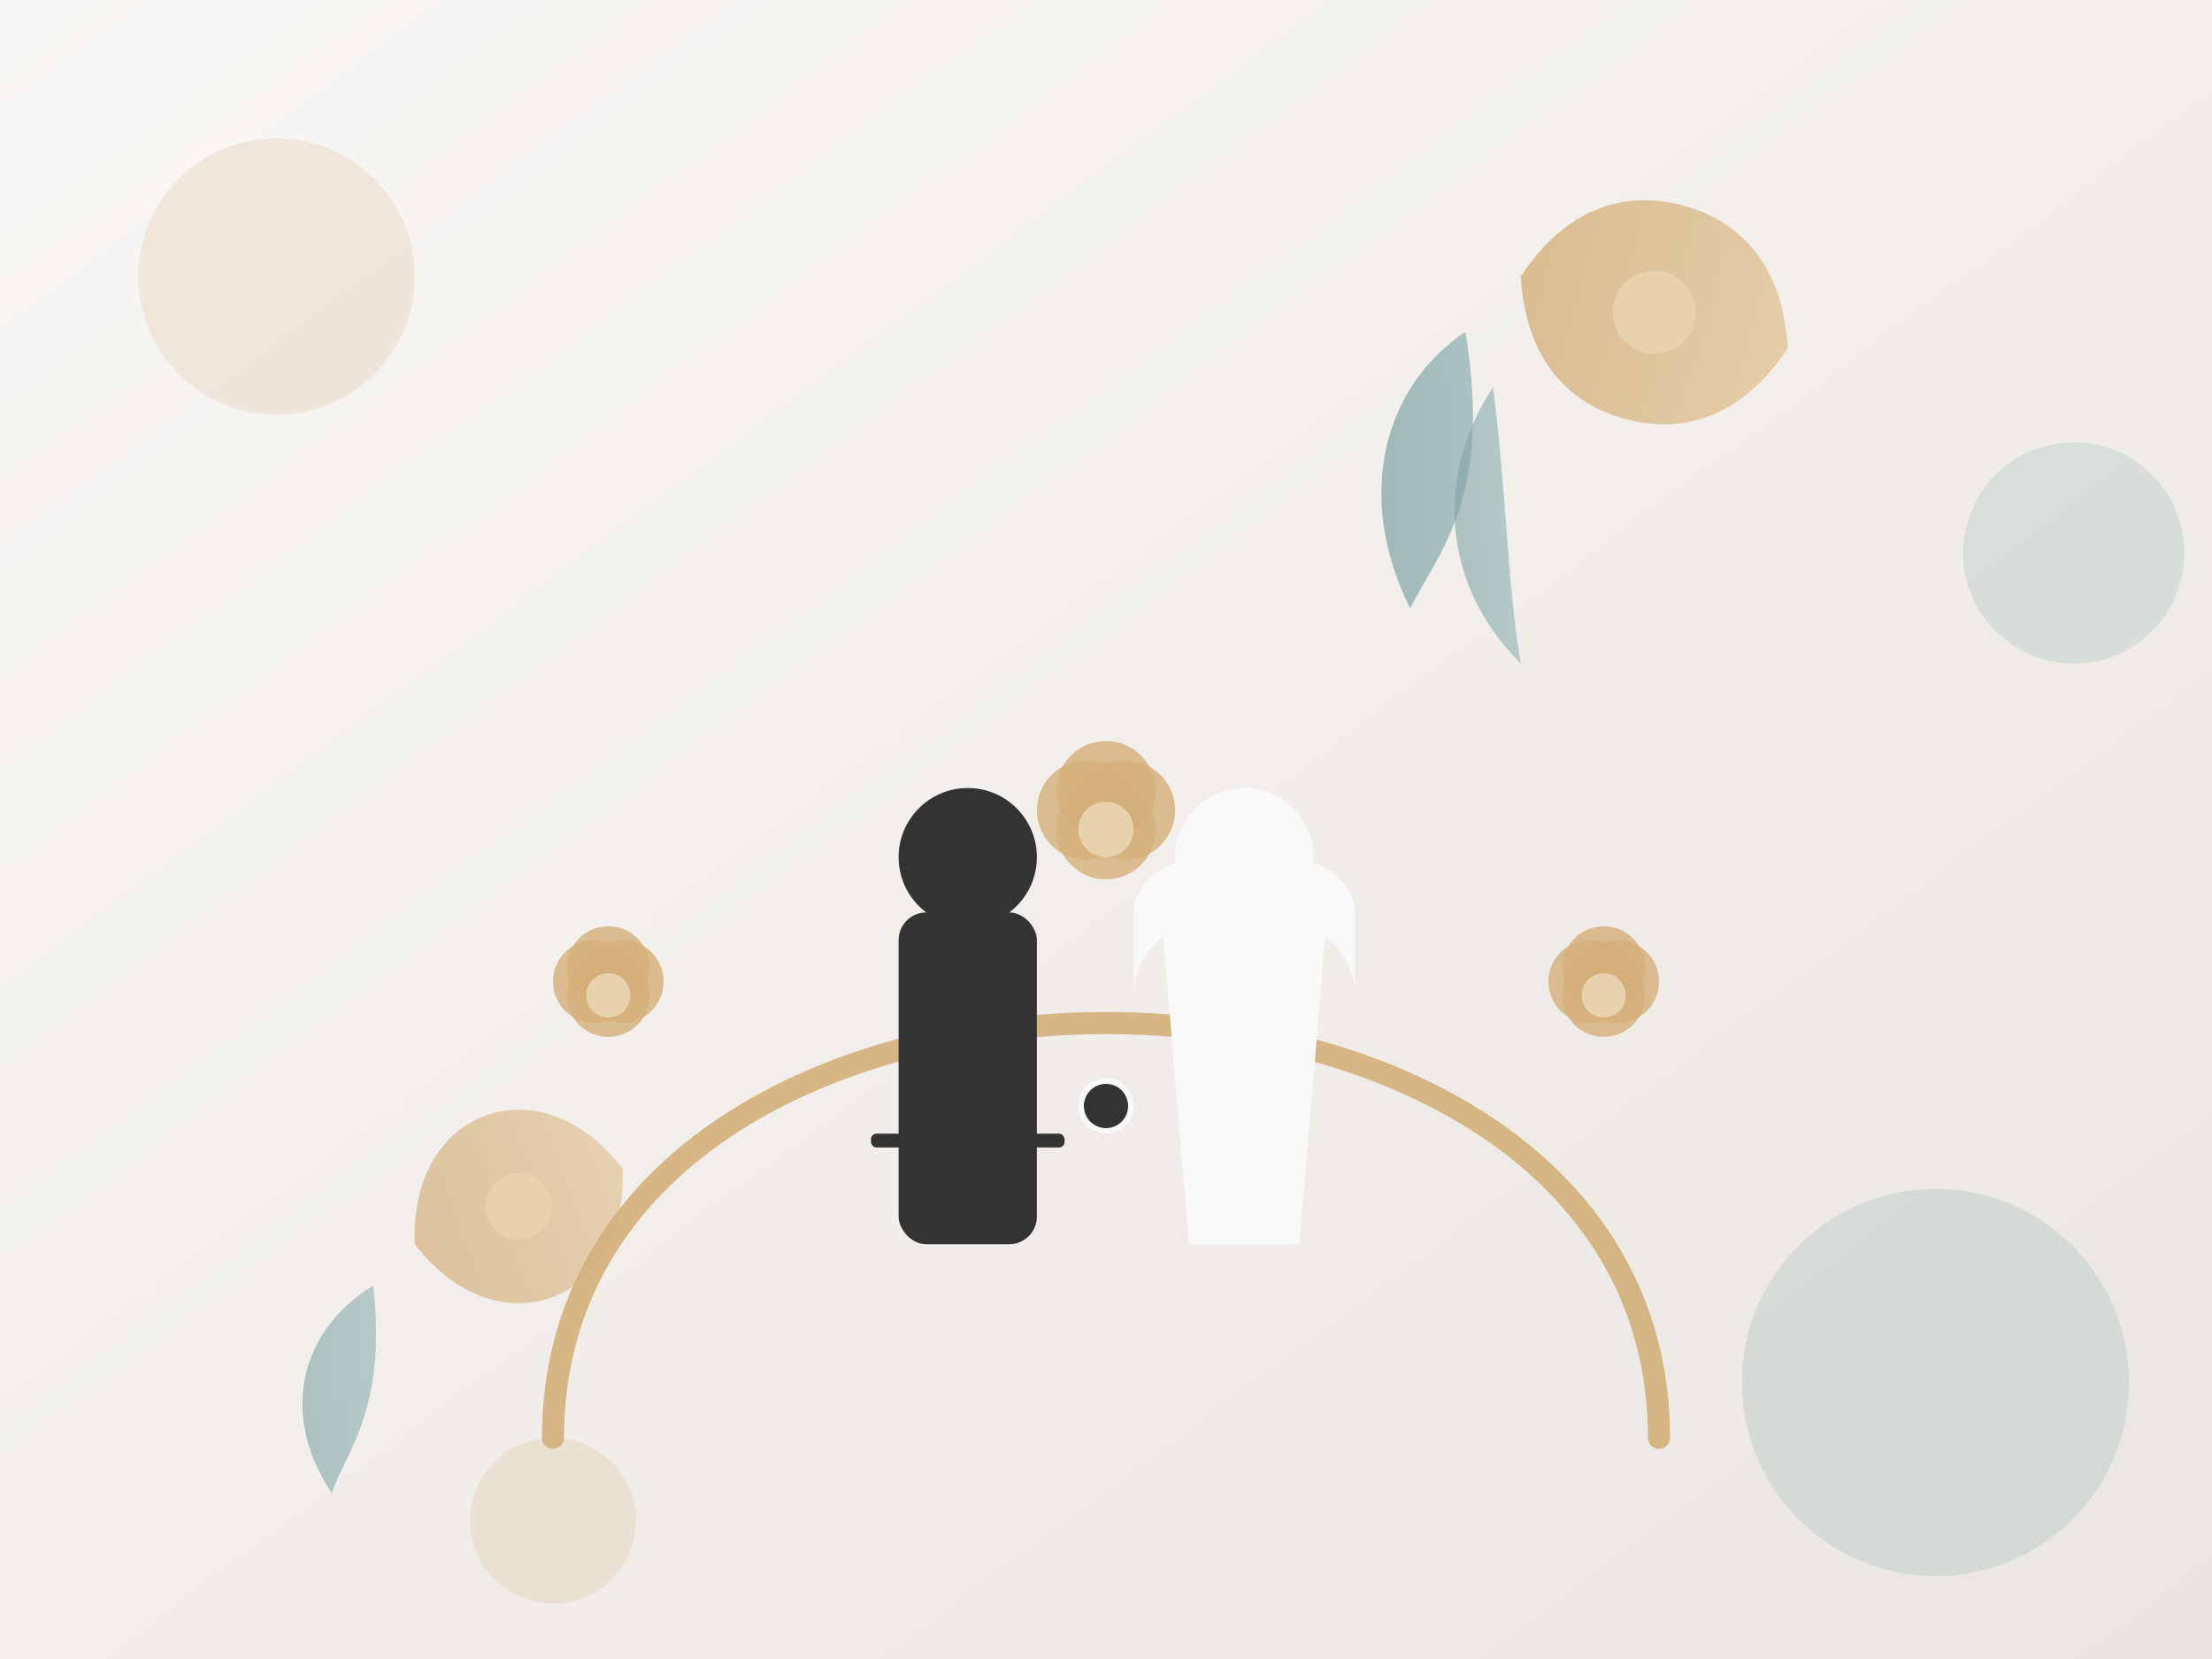 <svg xmlns="http://www.w3.org/2000/svg" width="800" height="600" viewBox="0 0 800 600">
  <rect x="0" y="0" width="800" height="600" fill="#808080" stroke="none"/>
  <defs>
    <linearGradient id="bgGradient" x1="0%" y1="0%" x2="100%" y2="100%">
      <stop offset="0%" style="stop-color:#f9f7f5;stop-opacity:1" />
      <stop offset="100%" style="stop-color:#eae6e1;stop-opacity:1" />
    </linearGradient>
    <linearGradient id="flowerGradient" x1="0%" y1="0%" x2="100%" y2="0%">
      <stop offset="0%" style="stop-color:#d4af7a;stop-opacity:1" />
      <stop offset="100%" style="stop-color:#e1c499;stop-opacity:1" />
    </linearGradient>
    <linearGradient id="leafGradient" x1="0%" y1="0%" x2="100%" y2="0%">
      <stop offset="0%" style="stop-color:#7a9e9f;stop-opacity:1" />
      <stop offset="100%" style="stop-color:#8fb1b3;stop-opacity:1" />
    </linearGradient>
  </defs>
  
  <!-- Background -->
  <rect width="800" height="600" fill="url(#bgGradient)"/>
  
  <!-- Decorative Floral Elements -->
  <g transform="translate(550, 100)">
    <!-- Flower Element 1 -->
    <g transform="rotate(15)">
      <path d="M0,0 C10,-30 30,-40 50,-40 C70,-40 90,-30 100,0 C90,30 70,40 50,40 C30,40 10,30 0,0 Z" fill="url(#flowerGradient)" opacity="0.8"/>
      <circle cx="50" cy="0" r="15" fill="#e8d2ad"/>
    </g>
    
    <!-- Leaves -->
    <path d="M-20,20 C-50,40 -60,80 -40,120 C-30,100 -10,80 -20,20 Z" fill="url(#leafGradient)" opacity="0.7"/>
    <path d="M-10,40 C-30,70 -30,110 0,140 C-5,110 -5,80 -10,40 Z" fill="url(#leafGradient)" opacity="0.6"/>
  </g>
  
  <g transform="translate(150, 450)">
    <!-- Flower Element 2 -->
    <g transform="rotate(-20)">
      <path d="M0,0 C8,-25 25,-35 40,-35 C55,-35 72,-25 80,0 C72,25 55,35 40,35 C25,35 8,25 0,0 Z" fill="url(#flowerGradient)" opacity="0.7"/>
      <circle cx="40" cy="0" r="12" fill="#e8d2ad"/>
    </g>
    
    <!-- Leaves -->
    <path d="M-15,15 C-40,30 -50,60 -30,90 C-25,75 -10,60 -15,15 Z" fill="url(#leafGradient)" opacity="0.6"/>
  </g>
  
  <!-- Wedding Arch -->
  <g transform="translate(400, 320)">
    <path d="M-200,200 C-200,0 200,0 200,200" fill="none" stroke="#d4af7a" stroke-width="8" stroke-linecap="round" opacity="0.9"/>
    
    <!-- Flowers on Arch -->
    <g transform="translate(-180, 40)">
      <circle cx="0" cy="0" r="15" fill="#d4af7a" opacity="0.8"/>
      <circle cx="-5" cy="-5" r="15" fill="#d4af7a" opacity="0.8"/>
      <circle cx="5" cy="-5" r="15" fill="#d4af7a" opacity="0.8"/>
      <circle cx="0" cy="-10" r="15" fill="#d4af7a" opacity="0.8"/>
      <circle cx="0" cy="0" r="8" fill="#e8d2ad"/>
    </g>
    
    <g transform="translate(180, 40)">
      <circle cx="0" cy="0" r="15" fill="#d4af7a" opacity="0.8"/>
      <circle cx="-5" cy="-5" r="15" fill="#d4af7a" opacity="0.8"/>
      <circle cx="5" cy="-5" r="15" fill="#d4af7a" opacity="0.8"/>
      <circle cx="0" cy="-10" r="15" fill="#d4af7a" opacity="0.8"/>
      <circle cx="0" cy="0" r="8" fill="#e8d2ad"/>
    </g>
    
    <g transform="translate(0, -20)">
      <circle cx="0" cy="0" r="18" fill="#d4af7a" opacity="0.8"/>
      <circle cx="-7" cy="-7" r="18" fill="#d4af7a" opacity="0.8"/>
      <circle cx="7" cy="-7" r="18" fill="#d4af7a" opacity="0.8"/>
      <circle cx="0" cy="-14" r="18" fill="#d4af7a" opacity="0.8"/>
      <circle cx="0" cy="0" r="10" fill="#e8d2ad"/>
    </g>
  </g>
  
  <!-- Bride and Groom Silhouettes -->
  <g transform="translate(400, 450)">
    <!-- Groom -->
    <g transform="translate(-50, 0)">
      <rect x="-25" y="-120" width="50" height="120" rx="10" fill="#333333"/>
      <rect x="-35" y="-40" width="70" height="5" rx="2" fill="#333333"/>
      <circle cx="0" cy="-140" r="25" fill="#333333"/>
    </g>
    
    <!-- Bride -->
    <g transform="translate(50, 0)">
      <path d="M-30,-120 L30,-120 L20,0 L-20,0 Z" fill="#f9f9f9"/>
      <path d="M-40,-90 C-40,-130 40,-130 40,-90 L40,-120 C40,-150 -40,-150 -40,-120 Z" fill="#f9f9f9"/>
      <circle cx="0" cy="-140" r="25" fill="#f9f9f9"/>
    </g>
    
    <!-- Joined Hands -->
    <circle cx="0" cy="-50" r="10" fill="#f9f9f9"/>
    <circle cx="0" cy="-50" r="8" fill="#333333"/>
  </g>
  
  <!-- Subtle Background Elements -->
  <g opacity="0.2">
    <!-- Abstract Decorative Elements -->
    <circle cx="100" cy="100" r="50" fill="#d4af7a"/>
    <circle cx="700" cy="500" r="70" fill="#7a9e9f"/>
    <circle cx="200" cy="550" r="30" fill="#d4af7a"/>
    <circle cx="750" cy="200" r="40" fill="#7a9e9f"/>
  </g>
</svg>
